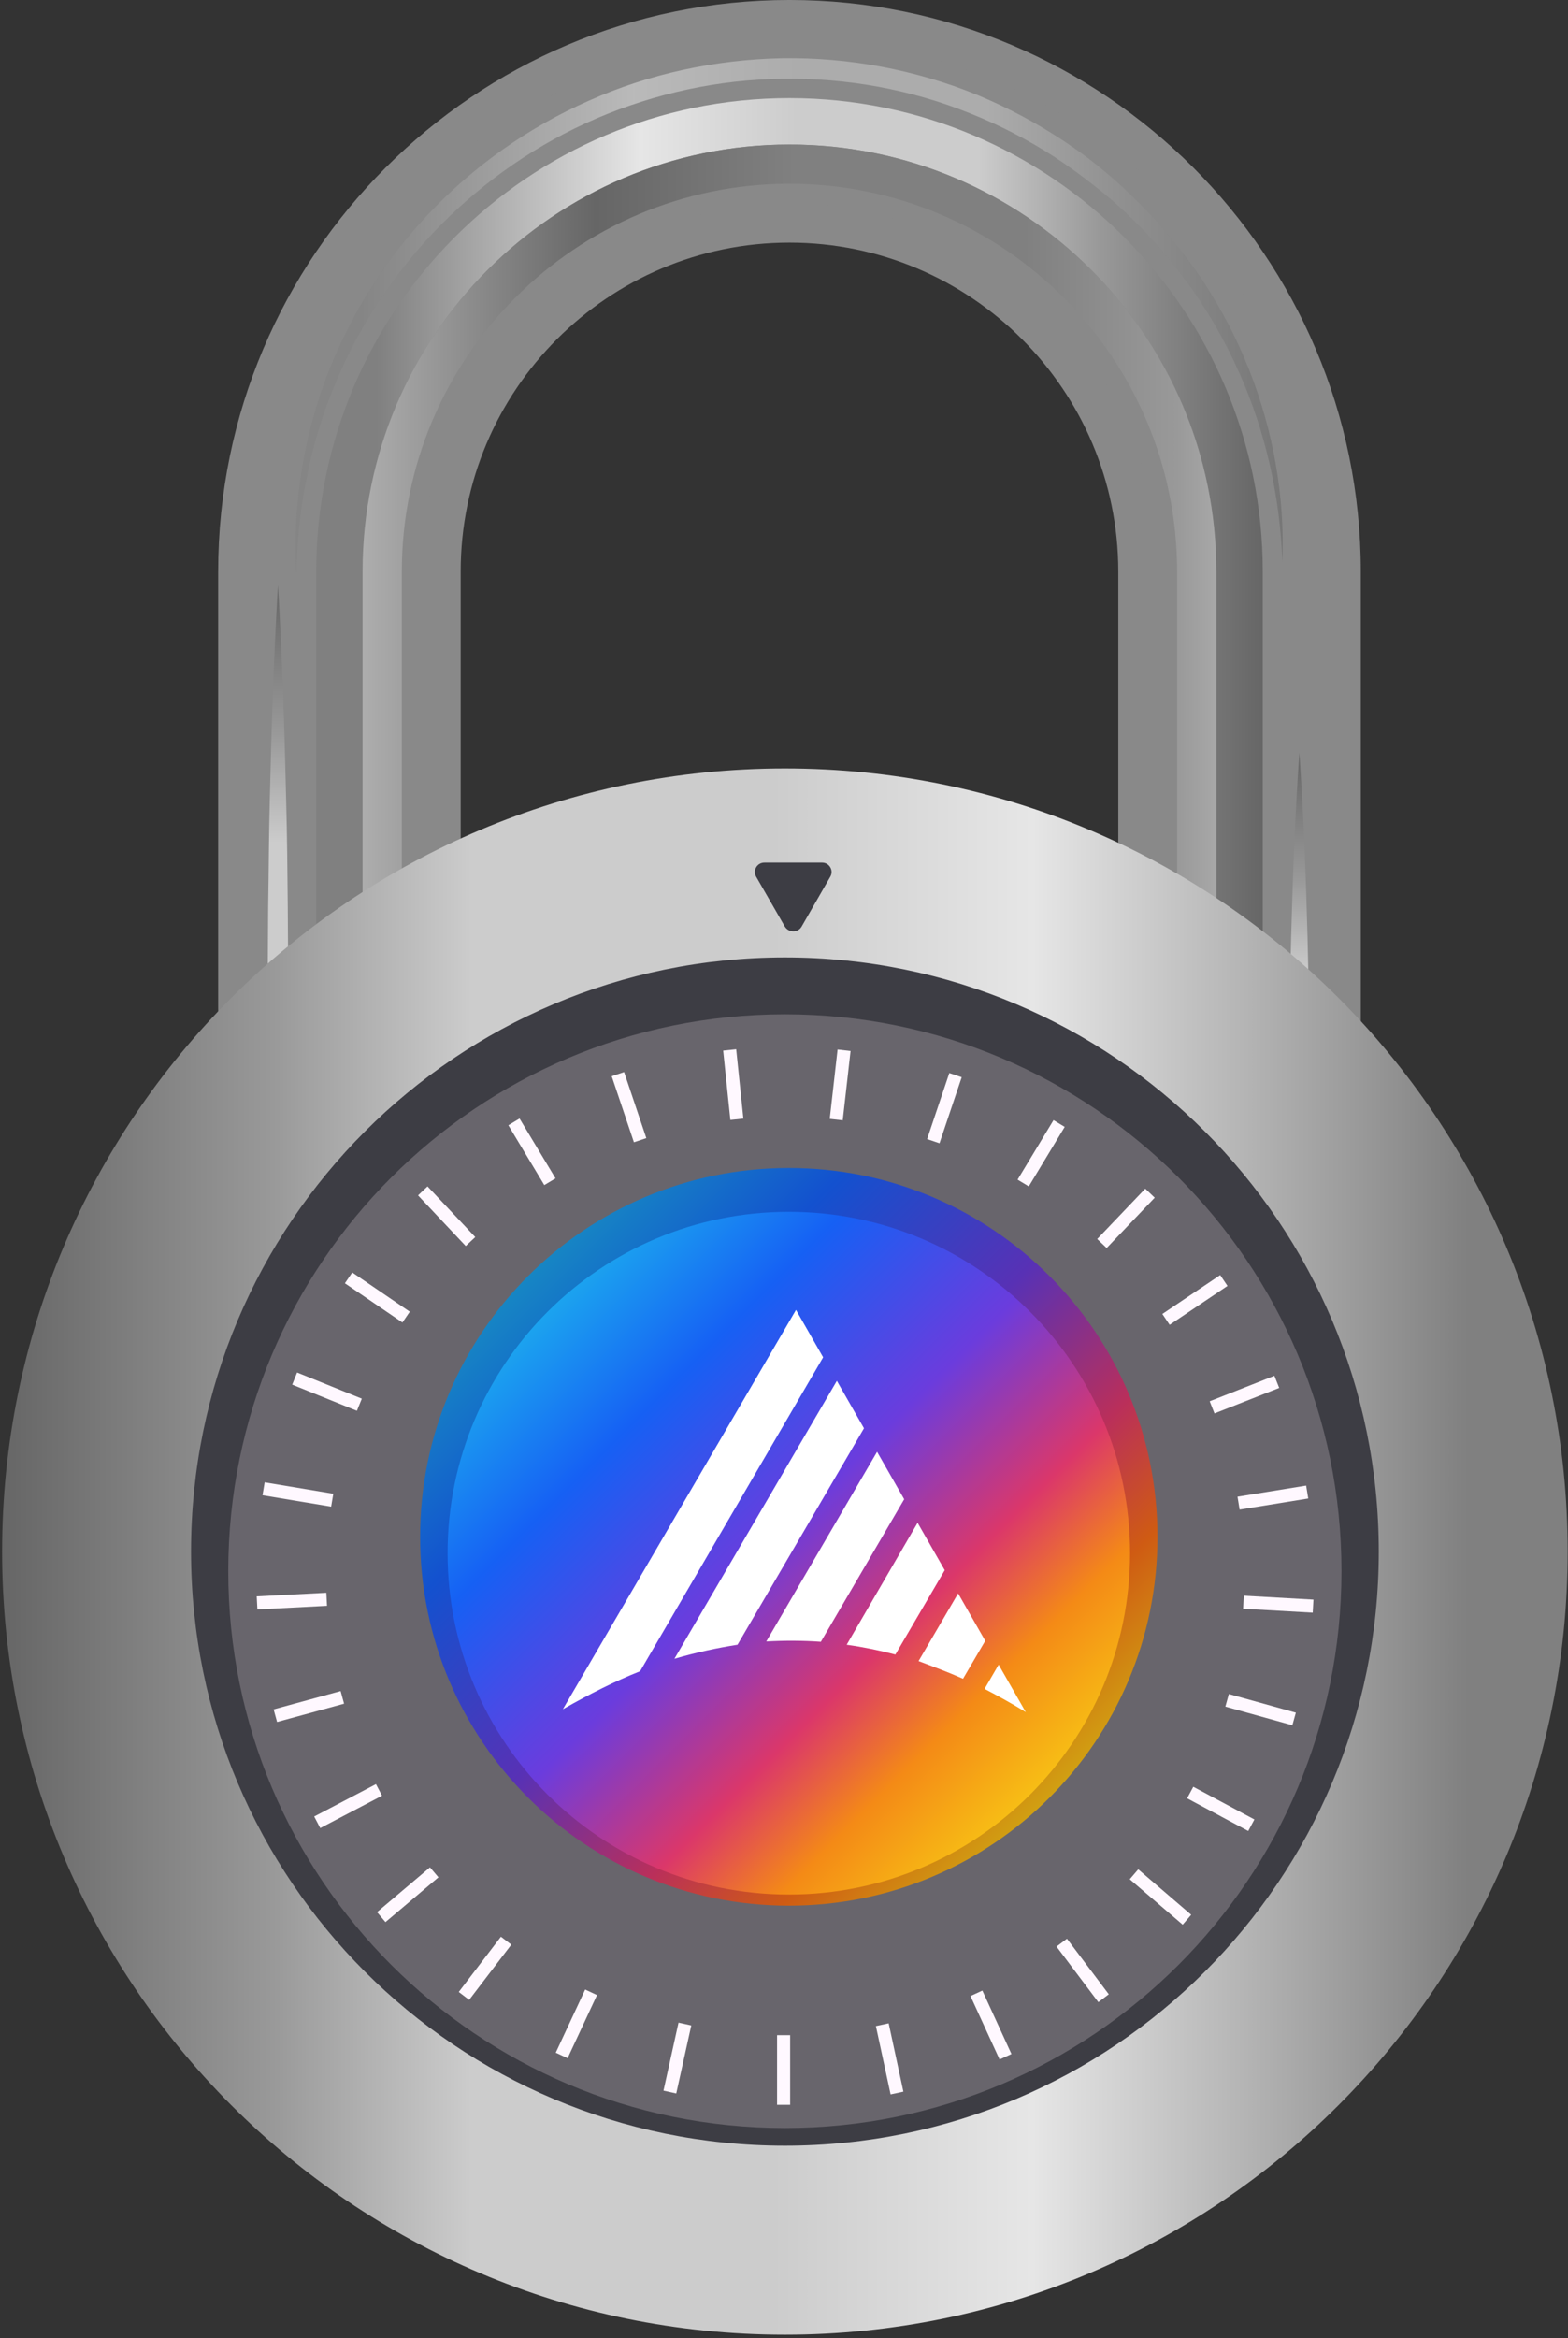 <svg fill="none" height="234" viewBox="0 0 157 234" width="157" xmlns="http://www.w3.org/2000/svg" xmlns:xlink="http://www.w3.org/1999/xlink"><rect x="0" y="0" width="157" height="234" fill="#333333" stroke="none"/><linearGradient id="a"><stop offset=".064" stop-color="#808080"/><stop offset=".342" stop-color="#e6e6e6"/><stop offset=".508" stop-color="#ccc"/><stop offset=".7" stop-color="#ccc"/><stop offset=".827" stop-color="#999"/><stop offset="1" stop-color="#666"/></linearGradient><linearGradient id="b" gradientUnits="userSpaceOnUse" x1="31.65" x2="126.437" xlink:href="#a" y1="77.775" y2="77.775"/><linearGradient id="c" gradientUnits="userSpaceOnUse" x1="18.584" x2="138.6" y1="77.775" y2="77.775"><stop offset=".064" stop-color="#ccc"/><stop offset=".342" stop-color="#666"/><stop offset=".508" stop-color="#808080"/><stop offset=".7" stop-color="#808080"/><stop offset=".827" stop-color="#999"/><stop offset="1" stop-color="#e6e6e6"/></linearGradient><linearGradient id="d" gradientUnits="userSpaceOnUse" x1="130.105" x2="130.105" xlink:href="#a" y1="148.934" y2="75.339"/><linearGradient id="e" gradientUnits="userSpaceOnUse" x1="29.611" x2="128.438" xlink:href="#a" y1="31.733" y2="31.733"/><linearGradient id="f" gradientUnits="userSpaceOnUse" x1="27.849" x2="27.849" xlink:href="#a" y1="144.623" y2="58.572"/><linearGradient id="g" gradientUnits="userSpaceOnUse" x1=".211" x2="156.995" y1="155.277" y2="155.277"><stop offset="0" stop-color="#666"/><stop offset=".173" stop-color="#999"/><stop offset=".3" stop-color="#ccc"/><stop offset=".492" stop-color="#ccc"/><stop offset=".658" stop-color="#e6e6e6"/><stop offset=".936" stop-color="#808080"/></linearGradient><linearGradient id="h" gradientUnits="userSpaceOnUse" x1="105.086" x2="52.875" y1="179.906" y2="127.695"><stop offset="0" stop-color="#d1a012"/><stop offset=".154" stop-color="#cf5b13"/><stop offset=".306" stop-color="#ba2f5a"/><stop offset=".528" stop-color="#5831b5"/><stop offset=".796" stop-color="#1351cf"/><stop offset="1" stop-color="#1686c4"/></linearGradient><linearGradient id="i" gradientUnits="userSpaceOnUse" x1="103.134" x2="54.829" y1="179.59" y2="131.286"><stop offset="0" stop-color="#f7bd15"/><stop offset=".154" stop-color="#f48a16"/><stop offset=".306" stop-color="#db376a"/><stop offset=".528" stop-color="#6b3cdd"/><stop offset=".796" stop-color="#1660f4"/><stop offset="1" stop-color="#1ba3ef"/></linearGradient><clipPath id="j"><path d="m.211 0h156.789v233.661h-156.789z"/></clipPath><g clip-path="url(#j)"><path d="m21.844 155.545v-98.341c0-31.548 25.657-57.205 57.204-57.205 31.548 0 57.205 25.657 57.205 57.205v98.341zm90.126-24.282v-74.058c0-18.163-14.759-32.922-32.922-32.922s-32.922 14.759-32.922 32.922v74.058z" fill="#898989"/><path d="m132.324 151.618h-106.555v-94.413c0-29.388 23.89-53.277 53.277-53.277 29.388 0 53.277 23.89 53.277 53.277zm-90.126-16.428h73.698v-77.986c0-20.323-16.526-36.849-36.849-36.849s-36.849 16.526-36.849 36.849z" fill="#898989"/><path d="m31.662 145.727v-88.522c0-26.115 21.239-47.387 47.387-47.387 26.148 0 47.387 21.272 47.387 47.387v88.522zm47.387-131.262c-23.562 0-42.74 19.177-42.74 42.74v83.876h85.48v-83.876c0-23.562-19.178-42.74-42.74-42.74z" fill="url(#b)"/><path d="m79.046 14.465c-23.562 0-42.74 19.177-42.74 42.74v83.876h85.479v-83.876c0-23.562-19.177-42.74-42.74-42.74zm38.813 122.688h-77.625v-79.948c0-21.403 17.41-38.813 38.813-38.813s38.813 17.41 38.813 38.813z" fill="url(#c)"/><path d="m130.1 75.335c.425 6.12.654 12.272.818 18.392s.229 12.272.229 18.392-.065 12.272-.229 18.392-.393 12.272-.818 18.392c-.425-6.12-.655-12.272-.818-18.392-.164-6.12-.229-12.272-.229-18.392s.065-12.272.229-18.392c.163-6.12.393-12.239.818-18.392z" fill="url(#d)"/><path d="m29.666 57.63c-.066-1.636-.098-3.273-.033-4.909.066-1.636.229-3.272.458-4.876.458-3.24 1.276-6.447 2.389-9.556 2.258-6.185 5.792-11.945 10.309-16.756 4.549-4.843 10.079-8.771 16.166-11.454 6.087-2.716 12.73-4.123 19.374-4.254 6.643-.098 13.319 1.145 19.505 3.665 3.076 1.276 6.021 2.847 8.77 4.68 1.375.916 2.716 1.898 3.993 2.978 1.276 1.047 2.487 2.193 3.665 3.371 2.323 2.356 4.418 4.942 6.25 7.691 1.8 2.782 3.339 5.694 4.549 8.771 2.422 6.12 3.6 12.73 3.338 19.243-.229-6.512-1.669-12.959-4.287-18.85-1.309-2.945-2.88-5.76-4.745-8.411-1.865-2.618-3.927-5.072-6.251-7.298-1.145-1.113-2.356-2.16-3.632-3.142-1.244-.982-2.553-1.931-3.894-2.814-2.684-1.734-5.531-3.207-8.509-4.385-5.923-2.389-12.338-3.534-18.719-3.436-6.381.065-12.73 1.44-18.621 3.96-5.891 2.52-11.225 6.218-15.741 10.8-4.483 4.582-8.116 10.047-10.538 16.003-1.244 2.978-2.16 6.087-2.782 9.294-.655 3.174-.949 6.447-1.014 9.687z" fill="url(#e)" opacity=".52"/><path d="m27.832 144.615c-.425-7.167-.654-14.334-.818-21.501-.098-3.6-.131-7.167-.164-10.767l-.065-10.767.065-10.766c.066-3.6.066-7.167.164-10.767.164-7.167.393-14.334.818-21.501.425 7.167.654 14.334.818 21.501.098 3.6.131 7.167.164 10.767l.066 10.766-.066 10.767c-.065 3.6-.065 7.167-.164 10.767-.131 7.167-.36 14.334-.818 21.501z" fill="url(#f)"/><path d="m78.589 233.661c43.287 0 78.378-35.091 78.378-78.378s-35.091-78.378-78.378-78.378c-43.287 0-78.378 35.091-78.378 78.378s35.091 78.378 78.378 78.378z" fill="url(#g)"/><path d="m78.59 214.746c32.84 0 59.462-26.622 59.462-59.463 0-32.84-26.622-59.462-59.462-59.462-32.84 0-59.462 26.622-59.462 59.462 0 32.841 26.622 59.463 59.462 59.463z" fill="#3d3d44"/><path d="m78.587 212.979c30.78 0 55.732-24.952 55.732-55.732s-24.952-55.732-55.732-55.732c-30.78 0-55.732 24.952-55.732 55.732s24.952 55.732 55.732 55.732z" fill="#68656c"/><path d="m78.915 189.383c18.363 0 33.25-14.886 33.25-33.249s-14.887-33.249-33.25-33.249-33.249 14.886-33.249 33.249 14.886 33.249 33.249 33.249z" fill="#2b2a30"/><g clip-rule="evenodd" fill-rule="evenodd"><path d="m80.357 161.501 5.563-9.654-1.833-3.174-7.396 12.828c1.244-.065 2.454-.065 3.665 0z" fill="#bc915e"/><path d="m85.396 162.352 3.305-5.727-1.833-3.174-4.745 8.247c1.08.13 2.16.359 3.273.654z" fill="#bc915e"/><path d="m89.978 163.956 1.473-2.553-1.833-3.174-2.651 4.581c.982.327 1.996.687 3.011 1.146z" fill="#bc915e"/><path d="m94.2 166.148-1.833-3.174-.949 1.636c.916.491 1.833.982 2.782 1.538z" fill="#bc915e"/><path d="m74.729 161.73 8.443-14.628-1.833-3.175-10.832 18.785c1.407-.458 2.814-.785 4.222-.982z" fill="#bc915e"/><path d="m68.182 163.53 12.239-21.206-1.833-3.174-15.545 26.965-.033.066c.033 0 .033-.033.066-.033 1.702-1.047 3.403-1.931 5.105-2.618z" fill="#bc915e"/><path d="m80.258 92.745 2.88-5.007c.36-.622-.098-1.407-.818-1.407h-5.793c-.72 0-1.178.785-.818 1.407l2.88 5.007c.393.622 1.309.622 1.669 0z" fill="#3d3d44"/></g><g stroke="#fff8ff" stroke-miterlimit="10" stroke-width="1.309"><path d="m78.459 210.655v-6.97"/><path d="m67.072 209.379 1.505-6.807"/><path d="m56.238 205.714 2.945-6.317"/><path d="m46.455 199.757 4.222-5.53"/><path d="m38.174 191.871 5.302-4.484"/><path d="m31.762 182.38 6.185-3.24"/><path d="m27.57 171.712 6.709-1.833"/><path d="m25.738 160.421 6.971-.36"/><path d="m26.393 149 6.872 1.145"/><path d="m29.502 137.971 6.48 2.618"/><path d="m34.902 127.892 5.76 3.927"/><path d="m42.332 119.187 4.778 5.072"/><path d="m51.461 112.282 3.6 5.989"/><path d="m61.869 107.504 2.225 6.61"/><path d="m73.061 105.082.72 6.938"/><path d="m84.514 105.115-.785 6.938"/><path d="m95.673 107.602-2.225 6.611"/><path d="m106.047 112.445-3.6 5.956"/><path d="m115.145 119.416-4.811 5.04"/><path d="m122.54 128.154-5.792 3.894"/><path d="m127.843 138.299-6.48 2.552"/><path d="m130.886 149.327-6.872 1.113"/><path d="m131.476 160.748-6.97-.392"/><path d="m129.576 172.039-6.709-1.866"/><path d="m125.292 182.675-6.12-3.273"/><path d="m118.845 192.132-5.302-4.548"/><path d="m110.497 199.987-4.188-5.564"/><path d="m100.68 205.844-2.912-6.348"/><path d="m89.814 209.477-1.473-6.84"/></g><path d="m78.981 190.725c20.387 0 36.915-16.527 36.915-36.914 0-20.388-16.528-36.915-36.915-36.915-20.387 0-36.915 16.527-36.915 36.915 0 20.387 16.527 36.914 36.915 36.914z" fill="url(#h)"/><path d="m78.982 189.612c18.869 0 34.166-15.296 34.166-34.165s-15.297-34.166-34.166-34.166-34.166 15.297-34.166 34.166 15.296 34.165 34.166 34.165z" fill="url(#i)"/><path clip-rule="evenodd" d="m82.19 164.316 8.345-14.269-2.716-4.745-11.094 18.981c1.833-.098 3.665-.098 5.465.033z" fill="#fff" fill-rule="evenodd"/><path clip-rule="evenodd" d="m89.651 165.592 4.942-8.443-2.716-4.746-7.101 12.207c1.636.229 3.24.556 4.876.982z" fill="#fff" fill-rule="evenodd"/><path clip-rule="evenodd" d="m96.425 168.014 2.225-3.797-2.716-4.745-3.96 6.774c1.473.557 2.978 1.113 4.451 1.768z" fill="#fff" fill-rule="evenodd"/><path clip-rule="evenodd" d="m102.707 171.352-2.716-4.746-1.407 2.422c1.375.72 2.749 1.473 4.123 2.324z" fill="#fff" fill-rule="evenodd"/><path clip-rule="evenodd" d="m73.843 164.61 12.665-21.664-2.716-4.746-16.265 27.817c2.127-.622 4.222-1.08 6.316-1.407z" fill="#fff" fill-rule="evenodd"/><path clip-rule="evenodd" d="m64.092 167.261 18.326-31.417-2.716-4.745-23.301 39.893-.033.065c.033 0 .066-.033.066-.033 2.585-1.472 5.105-2.749 7.658-3.763z" fill="#fff" fill-rule="evenodd"/></g></svg>